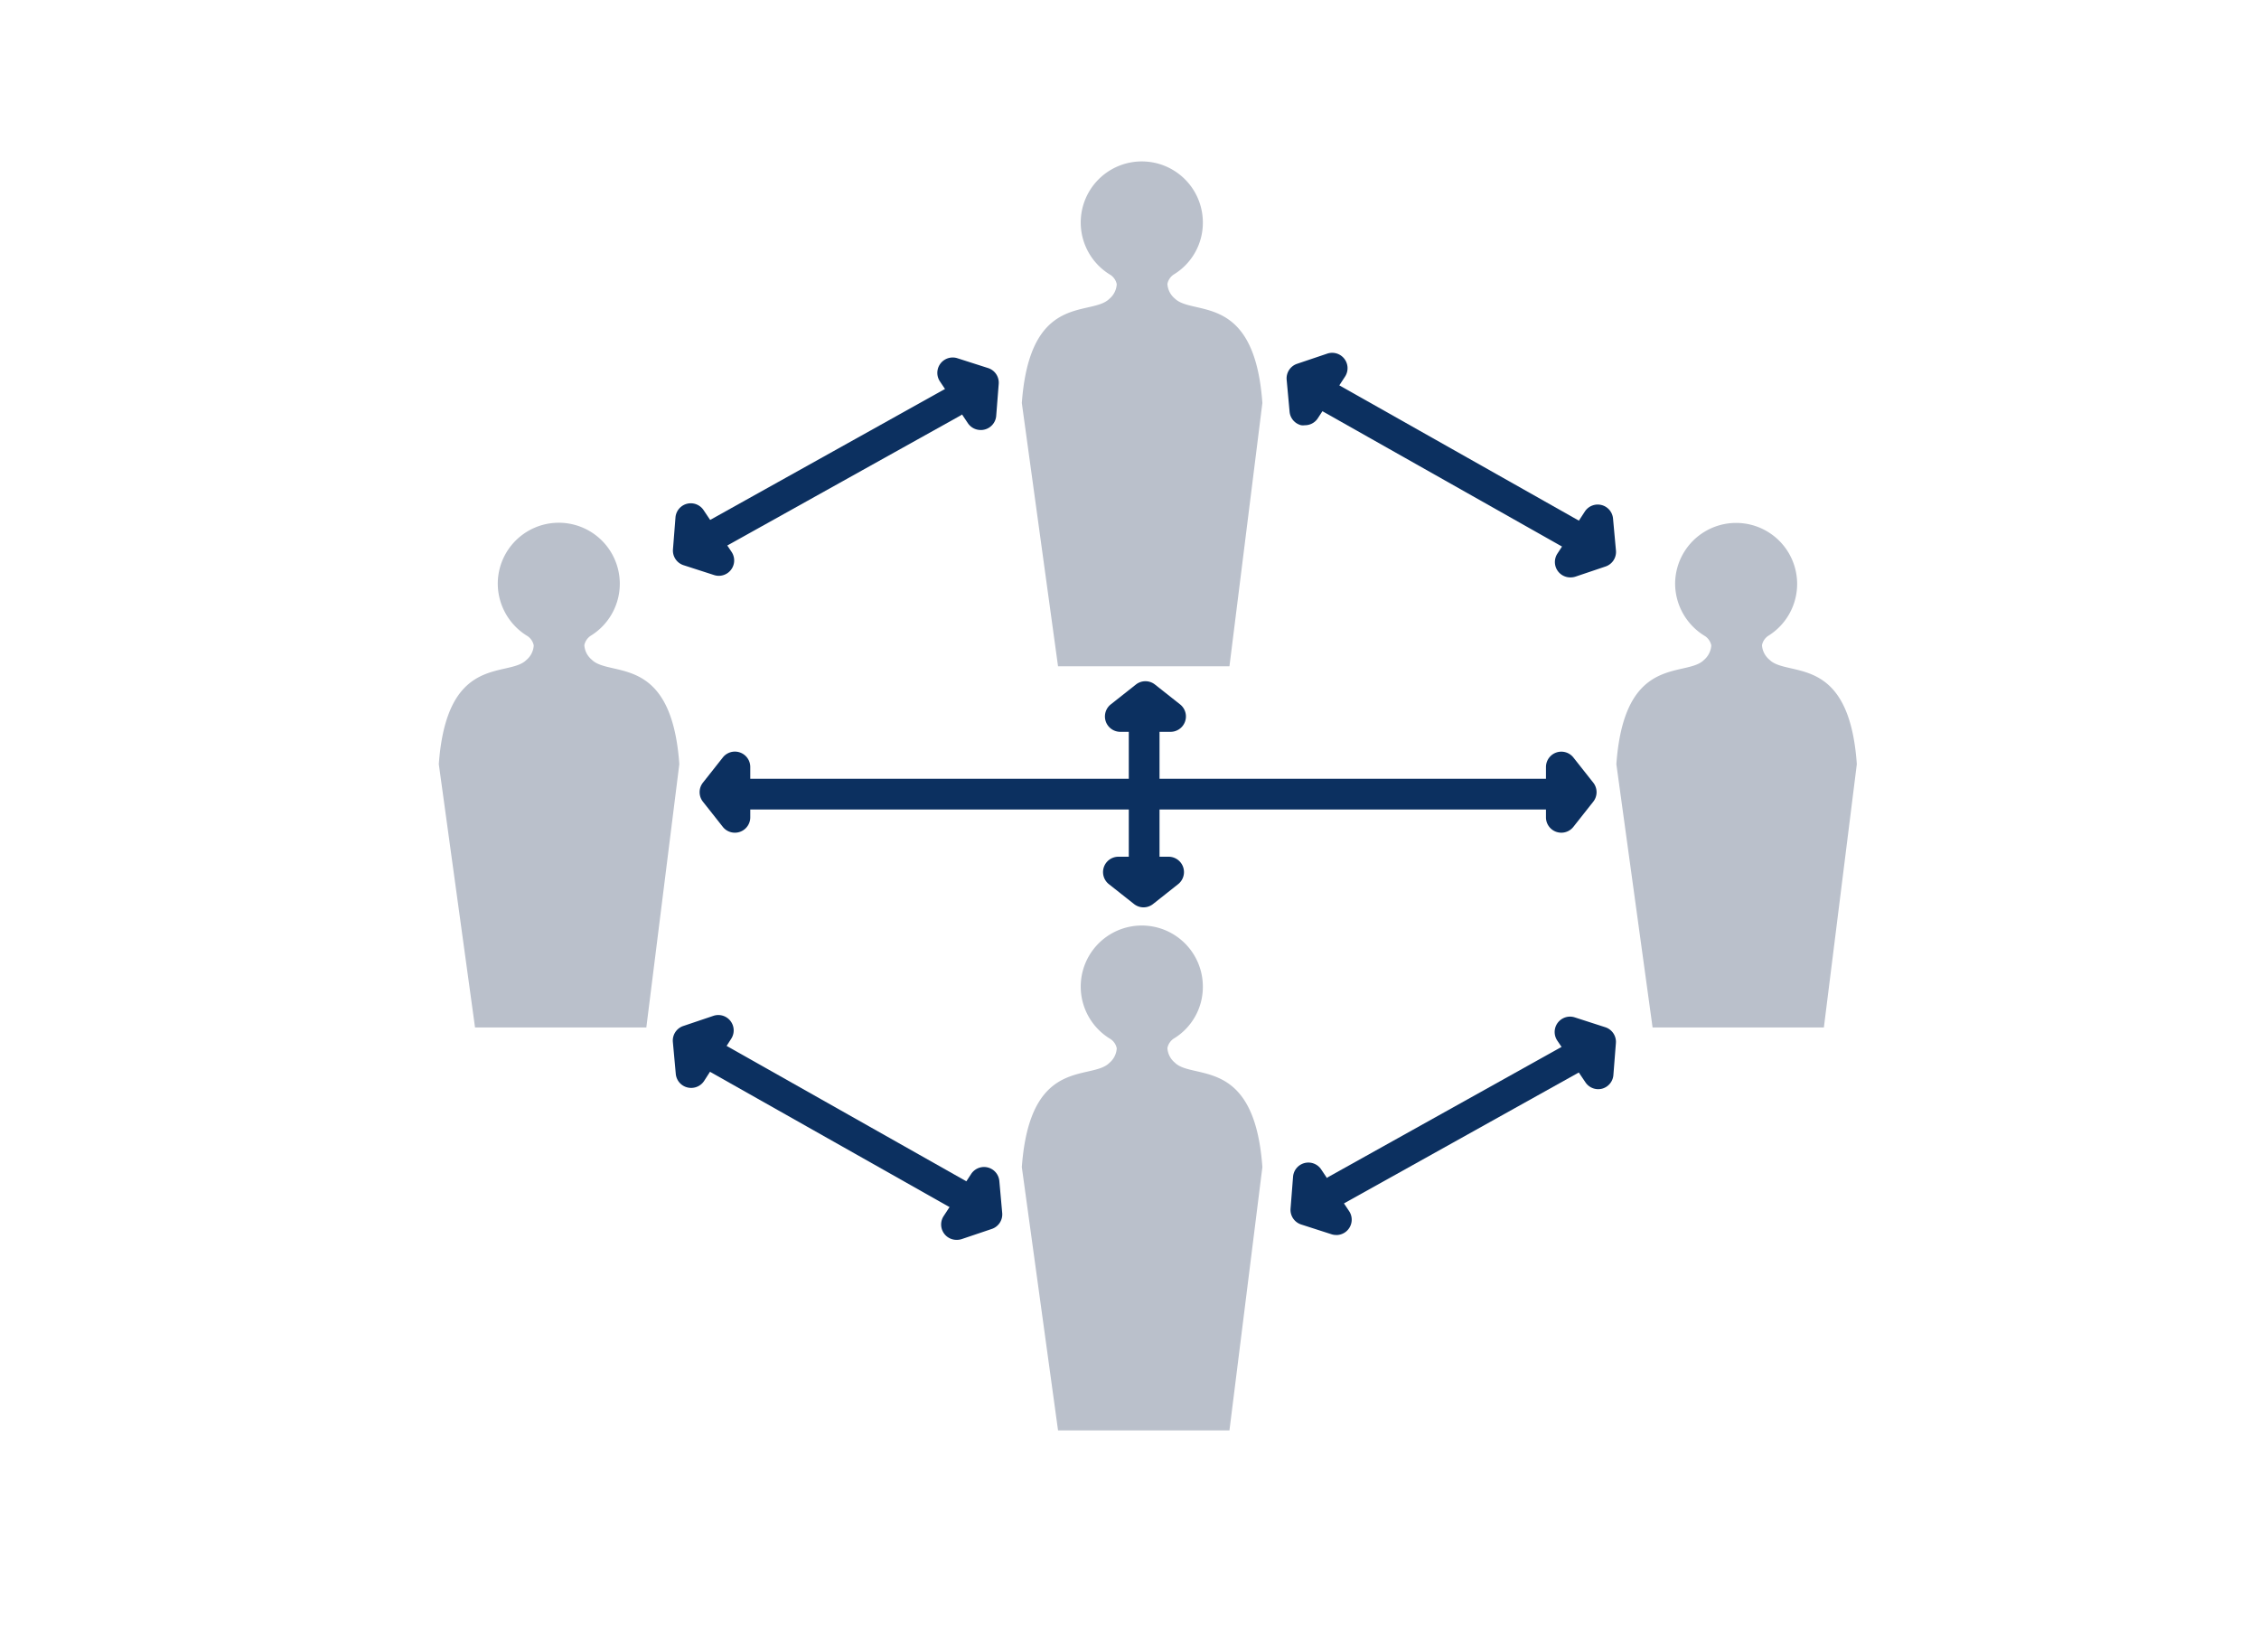 <svg id="レイヤー_1" data-name="レイヤー 1" xmlns="http://www.w3.org/2000/svg" viewBox="0 0 440.98 322.48"><defs><style>.cls-1{fill:#bac0cb;}.cls-2{fill:#0c3060;}</style></defs><path class="cls-1" d="M119.72,130.44c-1.76-.4-3.27-.75-4.19-1.67a4,4,0,0,1-1.46-2.84,2.89,2.89,0,0,1,1.21-1.82v0a11.91,11.91,0,1,0-18.11-10.16A12,12,0,0,0,103,124.17h0a2.89,2.89,0,0,1,1.19,1.8,4,4,0,0,1-1.45,2.86c-.92.92-2.43,1.26-4.19,1.66-5,1.14-11.73,2.7-12.89,18.66l7.07,51.39h33.44l6.44-51.39C131.47,133.13,124.68,131.57,119.72,130.44Z"/><path class="cls-1" d="M349.6,130.44c-1.75-.4-3.27-.75-4.18-1.67a4,4,0,0,1-1.46-2.84,2.85,2.85,0,0,1,1.21-1.82v0A11.91,11.91,0,1,0,327,113.93a12,12,0,0,0,5.86,10.24h0a2.89,2.89,0,0,1,1.2,1.8,4.06,4.06,0,0,1-1.45,2.86c-.92.92-2.44,1.26-4.19,1.66-5,1.14-11.73,2.7-12.89,18.66l7.07,51.39h33.44l6.43-51.39C361.35,133.13,354.57,131.57,349.6,130.44Z"/><path class="cls-1" d="M233.53,209.07c-1.76-.4-3.27-.74-4.19-1.66a4,4,0,0,1-1.45-2.84,2.88,2.88,0,0,1,1.2-1.83v0a11.79,11.79,0,0,0,5.72-10.15,11.92,11.92,0,1,0-18,10.23v0a2.85,2.85,0,0,1,1.19,1.79,4,4,0,0,1-1.45,2.86c-.92.92-2.43,1.27-4.19,1.67-5,1.13-11.72,2.69-12.89,18.66l7.07,51.39H240l6.43-51.39C245.28,211.77,238.49,210.21,233.53,209.07Z"/><path class="cls-1" d="M233.53,59.93c-1.76-.4-3.27-.75-4.19-1.66a4,4,0,0,1-1.45-2.85,2.88,2.88,0,0,1,1.2-1.82v0a11.81,11.81,0,0,0,5.72-10.15,11.92,11.92,0,1,0-18,10.23v0A2.85,2.85,0,0,1,218,55.47a4,4,0,0,1-1.45,2.86c-.92.92-2.43,1.27-4.19,1.67-5,1.13-11.72,2.69-12.89,18.66l7.07,51.39H240l6.43-51.39C245.28,62.63,238.49,61.07,233.53,59.93Z"/><path class="cls-2" d="M260.88,235.28a3,3,0,0,1-1.46-5.62l48.16-26.85a3,3,0,0,1,2.92,5.24L262.34,234.9A3,3,0,0,1,260.88,235.28Z"/><path class="cls-2" d="M190.63,238.14a2.89,2.89,0,0,1-1.47-.39l-51.35-29a3,3,0,1,1,2.95-5.22l51.35,29a3,3,0,0,1-1.48,5.61Z"/><path class="cls-2" d="M223.35,175.58a3,3,0,0,1-3-3V138a3,3,0,0,1,6,0v34.6A3,3,0,0,1,223.35,175.58Z"/><path class="cls-2" d="M305.38,158H141.52a3,3,0,0,1,0-6H305.38a3,3,0,0,1,0,6Z"/><path class="cls-2" d="M228.51,142.84h-9.82a3,3,0,0,1-1.86-5.35l4.91-3.88a3,3,0,0,1,3.72,0l4.91,3.88a3,3,0,0,1-1.86,5.35Z"/><path class="cls-2" d="M304.79,162.53a3.08,3.08,0,0,1-1-.17,3,3,0,0,1-2-2.83v-9.82a3,3,0,0,1,5.35-1.86l3.88,4.91a3,3,0,0,1,0,3.72l-3.88,4.91A3,3,0,0,1,304.79,162.53Z"/><path class="cls-2" d="M143.46,162.53a3,3,0,0,1-2.36-1.14l-3.88-4.91a3,3,0,0,1,0-3.72l3.88-4.91a3,3,0,0,1,5.36,1.86v9.82a3,3,0,0,1-3,3Z"/><path class="cls-2" d="M134.92,212.34a3,3,0,0,1-3-2.73l-.57-6.23a3,3,0,0,1,2-3.11l5.93-2a3,3,0,0,1,3.46,4.48L137.44,211A3,3,0,0,1,134.92,212.34Z"/><path class="cls-2" d="M260.85,241.05a2.89,2.89,0,0,1-.92-.14L254,239a3,3,0,0,1-2.07-3.09l.49-6.24a3,3,0,0,1,5.48-1.43l5.46,8.15a3,3,0,0,1-2.49,4.67Z"/><path class="cls-2" d="M312,212.59a3,3,0,0,1-2.5-1.33L304,203.11a3,3,0,0,1,3.42-4.53l5.95,1.92a3,3,0,0,1,2.07,3.09l-.49,6.24a3,3,0,0,1-2.23,2.67A3.35,3.35,0,0,1,312,212.59Z"/><path class="cls-2" d="M186.73,242a3,3,0,0,1-2.38-1.16,3,3,0,0,1-.14-3.48l5.37-8.22a3,3,0,0,1,5.5,1.37l.56,6.23a3,3,0,0,1-2,3.12l-5.93,2A3.14,3.14,0,0,1,186.73,242Z"/><path class="cls-2" d="M137.78,108.39a3,3,0,0,1-1.46-5.62l48.16-26.85a3,3,0,1,1,2.92,5.24L139.24,108A3,3,0,0,1,137.78,108.39Z"/><path class="cls-2" d="M307.53,107.71a3,3,0,0,1-1.47-.39l-51.35-29a3,3,0,0,1,3-5.22l51.35,29a3,3,0,0,1-1.48,5.62Z"/><path class="cls-2" d="M306.53,112.7a3,3,0,0,1-2.51-4.64l5.36-8.22a3,3,0,0,1,3.24-1.27,3,3,0,0,1,2.26,2.64l.57,6.23a3,3,0,0,1-2,3.12l-5.93,2A3.09,3.09,0,0,1,306.53,112.7Z"/><path class="cls-2" d="M191.43,83.93a3,3,0,0,1-2.49-1.33l-5.46-8.16a3,3,0,0,1,3.41-4.52l6,1.92a3,3,0,0,1,2.07,3.09l-.49,6.23a3,3,0,0,1-2.23,2.67A2.84,2.84,0,0,1,191.43,83.93Z"/><path class="cls-2" d="M140.31,112.39a3,3,0,0,1-.92-.15l-5.95-1.92a3,3,0,0,1-2.07-3.09l.49-6.23a3,3,0,0,1,5.48-1.44l5.47,8.16a3,3,0,0,1-2.5,4.67Z"/><path class="cls-2" d="M254.73,83A3,3,0,0,1,254,83a3,3,0,0,1-2.26-2.64l-.57-6.23a3,3,0,0,1,2-3.11l5.93-2a3,3,0,0,1,3.47,4.48l-5.37,8.22A3,3,0,0,1,254.73,83Z"/><path class="cls-2" d="M223.23,177.1a3,3,0,0,1-1.86-.65l-4.91-3.88a3,3,0,0,1,1.86-5.35h9.81a3,3,0,0,1,1.86,5.35l-4.9,3.88A3,3,0,0,1,223.23,177.1Z"/></svg>